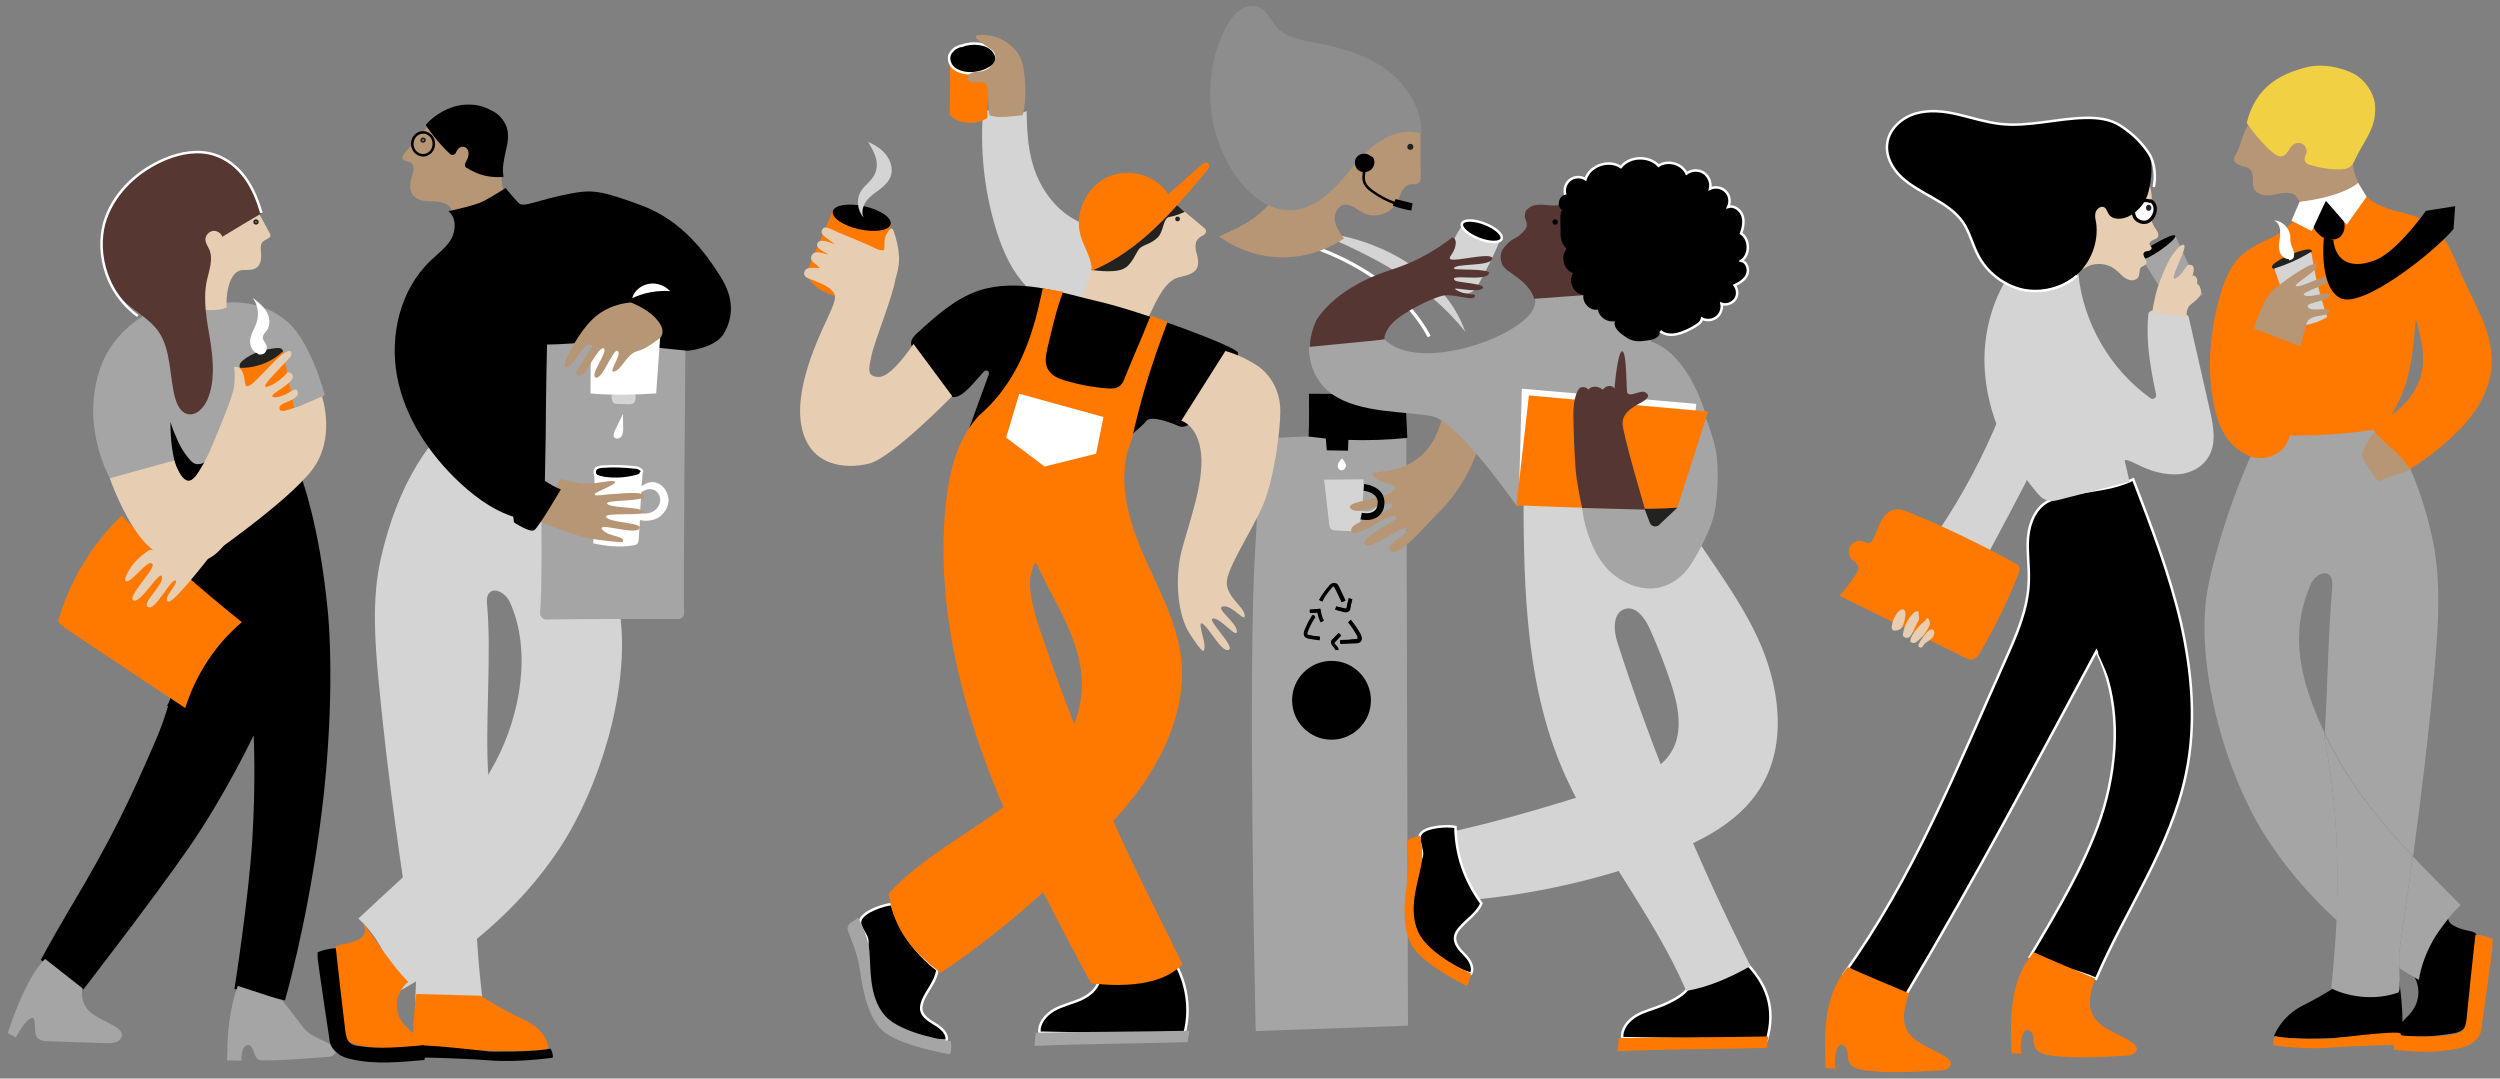 <?xml version="1.0" encoding="utf-8"?>
<!-- Generator: Adobe Illustrator 26.5.0, SVG Export Plug-In . SVG Version: 6.00 Build 0)  -->
<svg version="1.1" id="Calque_15" xmlns="http://www.w3.org/2000/svg" xmlns:xlink="http://www.w3.org/1999/xlink" x="0px" y="0px"
	 viewBox="0 0 742.2 320.2" style="enable-background:new 0 0 742.2 320.2;" xml:space="preserve">
<rect x="0" y="0" width="742.2" height="320.2" fill="#808080" stroke="none"/>
<style type="text/css">
	.st0{fill:#FFFFFF;stroke:#222221;stroke-miterlimit:10;}
	.st1{fill:#D4D4D4;}
	.st2{fill:#A5A5A5;}
	.st3{fill:#E7CEB2;}
	.st4{fill:#222221;}
	.st5{fill:#FFFFFF;}
	.st6{fill:#FF7900;}
	.st7{fill:#B69674;}
	.st8{fill:#B69674;stroke:#000000;stroke-width:0.75;stroke-miterlimit:10;}
	.st9{fill:#FFFFFF;stroke:#000000;stroke-width:0.75;stroke-miterlimit:10;}
	.st10{stroke:#FFFFFF;stroke-width:0.75;stroke-miterlimit:10;}
	.st11{fill:#573731;}
	.st12{fill:none;stroke:#FFFFFF;stroke-width:0.75;stroke-miterlimit:10;}
	.st13{fill:none;stroke:#FFFFFF;stroke-miterlimit:10;}
	.st14{fill:#8D8D8D;}
	.st15{fill:#553632;}
	.st16{fill:none;stroke:#000000;stroke-width:2;stroke-miterlimit:10;}
	.st17{fill:#FFFFFF;stroke:#000000;stroke-miterlimit:10;}
	.st18{fill:#F2D044;}
</style>
<path class="st0" d="M214.5,181.9"/>
<g>
	<path d="M54.6,187.9c0,0-2.2,17.7-8.3,31.7c-7.9,18.3-12.9,28.9-25.4,49.9c-5.9,10-8.8,15.5-8.8,15.5l12.6,8.8
		c0,0,20.3-26.2,31.2-41.9s19.4-33.6,19.4-33.6s0.7,13.3-0.4,31s-5.3,44.3-5.3,44.3l15,3.4c0,0,6.2-21.3,10.2-50.5
		c4.1-29.3,3.6-53.9,2.5-65.2c-2.5-26-8-40-8-40L55.5,166L54.6,187.9z"/>
	<path d="M89.7,142.8l-23.3,19.3c0,0-2.2,2.7-4.9,4.1c-2.7,1.4-6.5,7.9-6.5,7.9l-0.1,7.2C54.9,181.4,87.6,143.4,89.7,142.8z"/>
	<path class="st1" d="M142.1,118.4c-1.5-0.6,0.6,2.2-0.9,1.7c11.5,7.1,24.3,12.3,37.6,15.2c-3.6,8.5-3.4,18.2-2,27.3
		c1.5,9.1,6.3,11.6,7.4,20.7c2.6,21.7-6.1,50.4-18.1,68.6c-12,18.2-29.4,32.5-48.6,42.9c-1.5-8.4-4.3-15.8-11.1-22.1
		c17.7-16.7,29.5-25.4,40.8-46.7c7.2-13.6,10.8-32.8,4.1-47.4c-1.1-2.3-4.4-4.5-6.1-2.5c-0.7,0.9-0.7,2.1-0.6,3.3
		c1.4,15.5-0.7,35.8,0.4,51.4c-5.2,24.7-4.4,42.6-1.6,67.7c-2,1.1-9.6,3.2-19.5,0.1c-1.3-0.4,0.2-8.2-0.6-13.4
		c-4.3-28.2-8.1-53.6-10.8-82c-1.2-12.5-2.2-25.3,0.6-37.6C118.1,144,127.3,128.8,142.1,118.4z"/>
	<path class="st2" d="M159.3,100.5l44.2,0.8c0,0-0.7,78.1-0.4,80.5c0.1,1.2-0.8,2.1-2,2c-0.8-0.1-36.1,0-37.8,0.1
		c-0.9,0.1-1.9,0.1-2.5-0.6c-0.5-0.6-0.5-1.4-0.4-2.2c0.9-13.9-0.2-38,0.7-42c-0.8,0.5,0,0-0.4-0.9c-0.3-0.5-0.4-1-0.4-1.6
		C160.7,125.3,159.4,111.6,159.3,100.5z"/>
	<path class="st2" d="M44.2,92.8c0,0-10.5,5.1-14.4,16.4c-6.1,17.5,2.9,32.9,2.9,32.9s6.4,0.8,12.4-1.6s14.5,10.4,14.5,10.4l23.3-28
		c0,0,12.1-3.5,13.5-5.7c0,0-4-15.5-11.1-21.7c-9.9-8.6-22.6-5-22.6-5L44.2,92.8z"/>
	<path class="st3" d="M75.5,60.8c1.5,2.8,3,5.5,4.5,8.3c0.1,0.2,0.3,0.5,0.3,0.7c0,1.1-1.6,1.2-2.3,2c-0.8,0.8-0.6,2.2-0.5,3.3
		c0.5,6.2-4.2,4.8-5.8,5.1c-4.1,0.6-4.7,8.6-4.4,11.1c-3,1.2-7.4,0.8-8.6,0.2c-0.5-0.2,0.5,0.3,0,0c-0.6-0.4-0.7-1.1-0.8-1.8
		c-1.2-7.8-2.1-16.1,0.6-23.5c0.9-2.5,2.1-4.9,4.1-6.7c1.9-1.8,4.5-3,7.1-2.8S74.5,58.9,75.5,60.8z"/>
	<circle class="st0" cx="76" cy="65.9" r="0.3"/>
	<path class="st4" d="M82.5,103.3c-3.7,0.3-7.5,1.3-10.4,3.7c-0.6,0.5-1.2,1.2-0.9,2c0.3,0.8,1.3,0.9,2.2,0.9c3-0.2,5.9-1.3,8.6-2.7
		c0.6-0.3,1.2-0.7,1.6-1.2s0.6-1.3,0.4-1.9C83.7,103.4,83.4,103.4,82.5,103.3z"/>
	<path class="st5" d="M76.5,104.9c-1.2-0.3-2-1.5-2.2-2.8c-0.2-1.2,0.2-2.5,0.7-3.6s1.1-2.3,1.4-3.5c0.5-2.3,0-4.7-1.4-6.6
		c1.5,1.2,3.1,2.4,4.1,4.1s1.3,4,0.1,5.6c-0.5,0.7-1.2,1.3-1.2,2.1c0,0.8,0.8,1.5,1.1,2.3c0.3,0.9,0,2-0.8,2.5
		C77.5,105.4,76.4,105.3,76.5,104.9z"/>
	<path class="st6" d="M77.7,131.4c-2.3-7.4-4.5-14.8-6.8-22.2c4.8,0.2,9.7-1.6,13.1-4.9c1.3,6.4,2.5,12.7,3.8,19.1
		c0.2,1.1,0.4,2.3,0.2,3.4c-0.4,2-2.3,3.4-4.2,4C81.8,131.3,79.7,131.2,77.7,131.4z"/>
	<path d="M50.6,125.3c0,5.1,0.5,10.3,2.3,15.1c0.3,0.9,0.8,1.9,1.7,2.3c1.3,0.6,2.9-0.3,3.7-1.5s1.7-2.9,2.5-4.1
		c-0.7,0.7-2.2,0.9-3.1,0.5c-0.8-0.4-1.4-1.2-2-1.9c-1.7-2.2-2.5-3.7-3.5-6.2C51.6,128.4,50.6,125.3,50.6,125.3z"/>
	<path class="st3" d="M95.6,117.7c0,0,4.3,12.6-3.1,22c-7.4,9.5-30.3,25.3-30.3,25.3l13.4-35.2l8-6.9L95.6,117.7z"/>
	<path d="M51.4,206.2l3.4,1.7c0,0,2.1-2.8,4.2-7.6c4.7-10.1,12-14.8,12-14.8s-10.6,14.8-11.4,29.8l-10-5.8L51.4,206.2z"/>
	<path class="st2" d="M2.3,306.7c0,0,5.1-16.4,11.1-22l11.1,8.7c0,0-1,3.5,1.7,6.5s10.4,4.8,10,7.5s-4.5,2.3-4.5,2.3l-17.9-0.6
		c0,0-2.8,0-3.2-2c-0.5-2,0.3-6-1.8-4.6S4.7,308,4.7,308L2.3,306.7z"/>
	<path class="st2" d="M70.6,292.7c0,0-3.1,7.4-3.1,19.4l-0.1,2.7l4.3,0.1c0,0-0.4-3.8,1.6-4.6s1.9,3.8,3.6,4.4
		c1.6,0.6,21.2-1,21.2-1s2.4-0.6,1.2-2.5c-1.2-2-6.8-2.9-9.2-6.1s-6.3-8.1-6.3-8.1L70.6,292.7z"/>
	<path class="st0" d="M136.8,49.5c0.2-0.5,0.7-1,1.2-1.3"/>
	<path class="st7" d="M126.8,37.9c-2.2,2.4-4.3,4.9-6.5,7.3c-0.5,0.6-1,1.3-0.7,2c0.4,0.8,1.7,0.6,2.5,1.2c0.5,0.4,0.8,1.1,0.7,1.7
		c0,0.6-0.2,1.3-0.4,1.9c-0.6,1.9-1.1,4.3,0.2,5.9c0.9,1.2,2.5,1.7,4,1.8c1.5,0.1,3,0,4.5,0.4c1.5,0.3,2.9,1.3,3.2,2.8
		c6-0.3,11.7-1,15.7-5.5c-1.2-1.5-1.3-5.7-1-7.7c0.2-1.9,0.7-3.8,0.6-5.8c-0.2-2.2-1.4-4.3-3.1-5.8c-1.7-1.5-3.8-2.5-5.9-3
		C135.6,34,129.7,34.6,126.8,37.9z"/>
	<ellipse class="st8" cx="125.6" cy="42.7" rx="3.2" ry="3.4"/>
	<circle class="st0" cx="125.6" cy="41.6" r="0.3"/>
	<path d="M126.4,37.1c1.9,3,4.5,6.1,7.2,8.6c0.6,0.6,1.5,0.3,1.8-0.5c0.2-0.4,0.4-0.8,0.7-1.1c0.2-0.2,0.6-0.4,0.9-0.5
		c1.4-0.3,2.2,1,2.1,2.1c0,0.9-0.4,1.6-0.8,2.4c-0.2,0.4-0.4,0.9-0.2,1.3c0.1,0.2,0.3,0.4,0.6,0.5c3.2,2.1,7.1,3,10.8,2.6
		c-0.5-2.5,0.1-5,0.6-7.4c0.6-2.4,1.1-5.1,0.3-7.4c-0.7-1.9-2.1-3.6-3.9-4.6c-1.8-1-4-1.9-6.1-2c-2.7-0.2-5.1,0.2-7.6,1.3
		C130.4,33.5,127.9,35.2,126.4,37.1z"/>
	<path class="st0" d="M138.4,95.4c-0.9,8.6,0.2,17.5,3.2,25.6c3.5,1.2,6.9,2.4,10.4,3.6C144.3,116.4,139.5,105.6,138.4,95.4z"/>
	<path d="M162,129.7c0,0,0.1-15.4,0.4-27.4c3.5,0,10.8-0.6,11.1-0.6l11.7,0.5l18.6,1.9c0.2,0,0.5,0,0.7,0c1.6-0.2,8.1-1.2,10.4-5.1
		c2.6-4.4,3.3-10.1-1-16.9S202.6,65.5,190.5,61s-14.8-4.7-20.8-3.6c-10.2,1.9-14.2,4.4-15.7,2.9s-3.9-4.5-3.9-4.5s-3.8,2.5-6.5,3.9
		s-10.5,3-10.5,3c2.4,1.8,2.3,5.6,0.9,8.2c-1.5,2.6-4,4.4-6.2,6.5c-9,8.6-12.2,22.2-9.9,34.4s9.6,23.1,18.7,31.6
		c5.4,5,11.7,9.4,18.9,10.8c1.3,0.3,2.8,0.4,4-0.3c0.9-0.5,1.5-1.4,2.1-2.3"/>
	<path class="st9" d="M187.2,89.2c3.8-2,8.3-2.8,12.6-2.3c-1.6-2.3-4.6-3.5-7.3-3C189.7,84.4,187.4,86.7,187.2,89.2z"/>
	<path class="st10" d="M179.4,138.5c-0.7,0-1.7,0.1-2.3,0.5s-0.7,1.5-0.3,2c0.3,0.4,0.8,0.6,1.3,0.7c3.5,0.7,7.1,0.6,10.6-0.3
		c0.4-0.1,0.9-0.2,1.3-0.5s-0.1-0.2,0.5-0.7c0.5-0.5-1-1.4-1.7-1.4C185.2,138.4,181.9,138.3,179.4,138.5z"/>
	<path class="st5" d="M194.8,143.3c-1.5-0.5-3.1,0.1-4.3,1.1c0.1-1.4,0.2-2.7,0.3-4.1c-4.4,2.6-9.7,2.4-14.4,0.3
		c0.4,6.7,0.1,14-0.3,20.7c3.6,0.8,7.9,1.3,12,0.6c0.5-0.1,0.9-0.2,1.2-0.6c0.2-0.3,0.2-0.7,0.3-1c0.1-2,0.3-4,0.4-5.9
		c1.8,0.4,3.8,0.2,5.4-0.7c1.8-1.1,3.1-3.2,3.1-5.3C198.3,146,196.9,143.9,194.8,143.3z M193.6,152c-1.1,0.5-2.4,0.6-3.6,0.3
		c0.1-2.1,0.3-4.1,0.4-6.2c1-0.6,2.1-1.1,3.3-0.8c1.4,0.3,2.4,1.8,2.3,3.3C195.9,150.1,194.9,151.4,193.6,152z"/>
	<path class="st5" d="M185,122.8c-0.8,1.6-1.6,3.3-2.4,4.9c-0.3,0.7-0.7,1.6-0.2,2.2s1.7,0.3,2.1-0.4c0.5-0.7,0.5-1.6,0.5-2.4
		C185,125.5,184.9,123.9,185,122.8z"/>
	<path class="st1" d="M181.5,117.3l0.2,1.5c0.1,0.6,0.6,1.1,1.2,1.1l3.7,0.1c0.5,0,1.1,0,1.5-0.3c0.5-0.4,0.6-1.2,0.6-1.8
		c0-0.4,0-0.8-0.3-1.1c-0.2-0.2-0.6-0.2-0.9-0.2c-1.6,0.1-3.2,0.3-4.8,0.4c-0.3,0-0.6,0.1-0.9,0.2
		C181.5,117.3,181.3,117.7,181.5,117.3z"/>
	<path class="st5" d="M175.5,102.4c-0.1,4.8-0.2,9.6-0.2,14.4c6.2,0.6,13.3,0.4,19.5,0c0.3-4.8,0.9-12,1.2-16.8
		C189.5,100.5,181.6,103.5,175.5,102.4z"/>
	<path class="st11" d="M77.7,63.3c-3.9,2.3-7.8,4.6-11.7,7c-0.4-1.2-1.8-2-3-1.7s-2.2,1.6-2,2.8c0.1,0.9,0.7,1.7,1.1,2.6
		c1.3,2.9,0,6.2-0.7,9.3c-1.2,5.8,0,11.8,1,17.7c0.9,5.9,1.5,12.1-0.8,17.6c-1.1,2.5-3.4,5-6,4.3c-2-0.5-3-2.7-3.6-4.7
		c-1.8-6.7-1.1-14.4-5.1-20c-2.8-3.8-7.3-6-10.6-9.3c-6.1-6-7.7-15.8-4.8-23.9s9.8-14.3,17.7-17.6c4.6-1.9,9.8-2.8,14.5-1.3
		c3.8,1.2,7,3.8,9.3,7S76.7,60,77.7,63.3z"/>
	<path class="st6" d="M17.3,184.3c3.4-11.9,10-22.8,18.8-31.2c11.4,11.1,23.3,21.7,35.7,31.6c-7.8,6.6-13.7,15.6-16.8,25.5
		c-11.9-7.9-23.9-15.8-35.8-23.8C18.2,185.6,17,184.4,17.3,184.3z"/>
	<path class="st3" d="M44.5,163.2c0,0-3.3,2-5.2,4.6c-1.6,2.2-3.3,5.6-1.1,4.6c2.1-1,6.1-6.7,7.1-4.9c0.8,1.5-7.9,9.9-5.6,10.8
		c2.2,0.8,8.1-9.7,8.4-7c0.4,2.7-6.9,8.4-3.8,9c2.2,0.4,6.7-9,7.9-7.9c0.8,0.8-4.4,5.7-2.1,6.2c1.6,0.3,12.2-13.4,12.2-13.4
		L44.5,163.2z"/>
	<path class="st3" d="M51.7,136.7c0,0,2.4,7.7,5.3,5.7c2.9-2.1,6.1-10.4,7.9-14.7s4.3-10.6,4.6-13c0.4-3.4,0-5.7,0-5.7
		s1.6-0.7,2.6,1.7c1,2.4,0.1,4.6,1.9,3.8c1.8-0.8,7.7-7.9,9.9-9.4c2.2-1.5,3-0.9,2.5,0.5c-0.6,1.3-10.4,10.2-7,9.2s6-4.3,6-4.3
		s2.5,0.3,1.2,2.2c-1.5,2.3-7.5,4.8-5.3,5.2c2.1,0.4,5.7-2.1,5.7-2.1s1.3-0.7,1.4,0.7c0.1,0.8-0.2,1.2-1.4,2c-1.2,0.8-4.6,1.4-4,3
		c0.6,1.7,5.7-1.5,6.2-0.6c0.6,1-1.4,1.4-3.9,2.9c-2.5,1.6-5,2.4-6.3,4.6c-1.3,2.2-3.3,13.7-5.5,20.2s-7.4,16.7-13.3,17.8
		s-12.6,0.4-18.2-6.5S32.6,142,32.6,142L51.7,136.7z"/>
	<path class="st7" d="M166.5,142.2c0,0,4.6,1.4,7.9,1.4c3.3,0,7.4-1.3,8.2-0.6c0.7,0.7-5.6,3-6,3.6c-0.8,1,3.5,0.1,5,0.1
		s9.5-1.1,9.7,0.6s-12.2,1-11,2.3s9.9,0.8,10.8,2.3s-12.5,0-11.1,1.7s11.2,1.5,9.8,3.4s-12.7-2.1-11,0.2s7.3,1.8,6,3.8
		c0,0-4.8-0.3-9.6-1.1s-16.4-5.6-16.4-5.6L166.5,142.2z"/>
	<path class="st7" d="M187.3,89.8c0,0-5.4,0.2-9.9,3.7c-4.6,3.5-7.9,10.2-8.9,12.3c-0.9,1.8-1.5,3.8,0.2,3.1
		c1.7-0.6,4.8-7.4,6.5-6.6c1.2,0.6-1.1,2.9-3.6,7.3c-1.3,2.4,0.6,2.4,1.8,1.2c1.2-1.2,4.7-8.4,5.9-7.3s-4.4,7.9-2.4,8.6
		c2,0.6,5.2-8.9,6.5-7.9c1.4,1-3.2,6.7-1,6.1c2.1-0.5,3.8-5.3,6.7-6s7-4.1,7-4.1s1.8-1.9-0.9-5.1C192.5,91.7,187.3,89.8,187.3,89.8z
		"/>
	<path class="st6" d="M123.6,295.1c0,0-1.4,9.9-0.8,15.1c0,0,29.4,3.3,40,1.1c0,0,0-5.1-6.9-8.4c-6.9-3.2-13.3-7.3-13.3-7.3
		L123.6,295.1z"/>
	<path d="M123.6,313.9c-1.4-0.1-1.3-1.9-0.4-3.3c0.7-1,22.3,1.6,22.3,1.6s13.8,0.2,17.9-0.9c0,0,0.9,1.3,0.7,2.7
		c0,0-9.9,1.5-18.9,0.8S123.6,313.9,123.6,313.9z"/>
	<path class="st6" d="M107.8,274.1c-0.1,0.6,1.6,1.9-0.4,4.2c-0.4,0.5-1,0.6-1.6,0.9c-1.2,0.5-2.5,0.9-3.8,1.1
		c-1.1,0.2-2.4,0.5-2.7,1.4c0.6,7,1.2,14,1.9,21c0.2,2.4,0.6,5,2.5,6.5c1.1,0.8,2.4,1.1,3.8,1.3c4.7,0.7,9.4,1,14.2,0.7
		c1.1-0.1,2.2-0.1,3.2-0.6c0.2-0.1,0.4-0.2,0.5-0.4c0-0.2-0.1-0.3-0.2-0.5c-0.9-1.2-1.8-2.3-2.9-3.3c-0.9-0.9-1.9-1.7-2.7-2.7
		c-1.4-1.8-2-4.2-1.7-6.4c0.3-2.3,1.5-4.4,3.3-5.8C116.5,286.8,111.8,279.3,107.8,274.1z"/>
	<path d="M94.3,282.7c1.7-0.7,3.5-1.1,5.4-1.2c0.9,8.1,1.8,16.3,2.8,24.4c0.2,1.4,0.4,2.9,1.4,3.7c0.7,0.6,1.6,0.8,2.4,0.9
		c6.1,1.1,13.2,0.3,19.5-0.2c0.6,1.7,0.6,2.6,0.2,4.4c-7.2,0.6-14.4,1.4-21.5-0.2c-1.4-0.3-2.9-0.7-4-1.6c-1.4-1.1-2.2-1.9-2.6-3.7
		c-0.3-1.8-3.4-22.7-3.6-24.7C94.3,283.7,94.3,282.9,94.3,282.7z"/>
	<path class="st12" d="M40.9,93.8c-10.7-7.9-12.4-20.9-9.5-29s9.8-14.3,17.7-17.6c4.6-1.9,9.8-2.8,14.5-1.3c3.8,1.2,7,3.8,9.3,7
		s3.7,6.9,4.7,10.3"/>
</g>
<g>
	<path class="st13" d="M380.3,70.4c0,0,31.6,6.3,44,29.5"/>
	<g>
		<path class="st1" d="M391,69c17.6,1.2,38,12.1,44,29.5C423.7,84.1,407.4,75.9,391,69L391,69z"/>
	</g>
	<path class="st0" d="M473.5,320.3"/>
	<path class="st2" d="M372.7,130.2c13.9-0.6,30.9-1.2,44.8-1.8l0.5,176.1l-45.2,1.6c0,0-2.5-107.6-0.1-144
		C373.5,150.4,373.4,141.4,372.7,130.2z"/>
	<path d="M417.8,130c-0.2-4.3-0.4-8.7-0.6-13c-9.5,0-19.1,0-28.6-0.1c0,4.4,0.1,8.8-0.1,12.7c1.7,0.2,3.4,0.4,5.1,0.6
		c0.1,1.2,0.2,2.3,0.3,3.5c2.1,0,4.2,0.1,6.3,0.1c0-1.1,0.1-2.1,0.1-3.2C406.1,130.8,412,130.6,417.8,130z"/>
	<path class="st10" d="M264.8,268.4c-2.6,0.2-8.3,2.2-9.3,4.6c-1,2.3,2.2,4.3,2,6.8c-0.4,6.8-0.6,14,3,19.7c2.1,3.3,5.4,5.8,9,7.3
		s7.6,2.1,11.5,2.2c0.5-2.1-1.5-3.8-3.3-4.9s-3.9-2.3-4.2-4.4c-0.1-0.9,0.2-1.8,0.5-2.7c1.3-3.1,3.9-5.7,4.3-9.1
		C271.7,282.8,267,276.2,264.8,268.4z"/>
	<path class="st10" d="M501.6,292.3c-0.6,2.7-5.4,5-8,6.1s-5.4,1.7-7.8,3.1s-4.5,3.9-4.2,6.7c14.3,0.3,28.6,0.5,42.9,0.8
		c2.8-9.6,0.2-17.1-7-24C512.9,290.9,508.1,290.9,501.6,292.3z"/>
	<path class="st10" d="M326.3,291.1c-0.6,2.7-3.2,4.6-5.7,5.7c-2.6,1.1-5.4,1.7-7.8,3.1s-4.5,3.9-4.2,6.7
		c14.3,0.3,28.6,0.5,42.9,0.8c2.8-9.6-0.1-20.7-7.4-27.6C339.6,285.6,332.8,289.7,326.3,291.1z"/>
	<path class="st1" d="M452.3,142.4c0,28.4,0.1,57.6,10.7,83.9c9.5,23.5,27.7,44.6,37.6,67.9c6.8-1.2,13.1-4,19.1-7.4
		c-15.4-30.6-29-63.3-39.5-96c-1.2-3.6-1.5-8.9,2.2-10c3.2-1,5.9,2.6,7.3,5.7c2.4,5.3,4.5,10.7,6.3,16.1c2.2,6.7,3.9,14.5,0.2,20.6
		c-3.1,5.2-9.3,7.6-15.1,9.5c-16.4,5.2-34.2,10.8-51,14.4c1.3,7.4,3.7,12.8,5,20.2c19.7-1.6,39.1-6,57.6-12.8
		c11.5-4.3,23.3-10,29.8-20.4c8.4-13.3,5.8-31-0.9-45.2s-17.1-26.4-24.9-40.1c-1.5-2.7-3.1-5.6-5.9-6.9c-4.1-1.9-8.8,0.3-13.1,1.8
		C469.4,146.6,460.2,146.5,452.3,142.4z"/>
	<path class="st7" d="M421.7,38.7c0.1,3-0.1,10.4,0.1,13.4c0,0.8,0,1.7-0.6,2.2c-0.7,0.6-1.7,0.3-2.5,0.4c-1.2,0.2-2,1.2-2.6,2.2
		c-0.5,1-0.8,2.2-1.4,3.2c-1.8,3.4-6.5,4.9-10,3.1c-1.8-0.9-3.5-2.7-5.6-2.4c-2,0.3-3.1,2.7-2.8,4.7c0.3,2,1.6,3.8,2.7,5.3
		c-5.5,3.7-12.1,5.7-18.6,5.6s-13.1-2.3-18.5-6.2c3.5-1.6,7-3.1,10.1-5.3c3.1-2.2,5.9-5,7.5-8.5c1.5-3.4,1.8-7.2,3.1-10.7
		c1.9-4.8,5.8-8.6,10.5-10.8s10-2.6,15.1-1.8c3,0.5,5.9,1.4,8.4,3.1C419.1,38.2,421.6,36.4,421.7,38.7z"/>
	<path class="st1" d="M291.9,32.2c-1,11.7,0.2,23.6,3.5,34.9c1.7,5.8,4,11.5,7.8,16.2s9,8.5,14.9,9.4c2.8,0.5,5.9,0.2,8.3-1.3
		c2.6-1.6,4.2-4.5,5.4-7.3c1.6-4.2,2.3-9.4-0.6-12.9c-2.5-3-6.7-3.6-10.3-5.1c-6.1-2.6-10.7-8.1-13.2-14.2s-2.8-12.3-2.9-18.9
		C300.8,34.6,295.7,33.9,291.9,32.2z"/>
	<path class="st0" d="M330.5,318.6"/>
	<path class="st3" d="M347.6,59.4c3.3,2.7,6.5,5.5,9.8,8.2c0.3,0.2,0.5,0.4,0.6,0.8c0.2,0.5-0.2,1.1-0.7,1.4s-1,0.5-1.4,0.9
		c-1.2,1-1.1,2.8-0.7,4.3s0.8,3.1,0.2,4.5c-0.9,2-3.6,2.3-5.7,2.9c-3.8,1-6.7,7.4-8.3,10.9c-0.5,1.2-1.5,0.4-2.8,0.7
		c-0.6,0.2-2.2-0.6-2.8-0.8c-5.3-1.7-9.6-2.7-14.9-4.4c2.2-3.7,3.1-9.6,4.1-13.9c1-4.2,2-8.6,4.4-12.2c2.4-3.6,6.5-6.4,10.8-6.1
		C343.1,57.1,345.9,58,347.6,59.4z"/>
	<circle class="st4" cx="349.6" cy="65" r="0.7"/>
	<path d="M281.6,117.3c2.9,2.4,6.7-2.8,10.5-7c0.7-0.8,1.9,0,1.4,1l-5.9,16.2c14.6,2.5,30-0.3,44.7,2.2c1,0.2-0.2,4.4,0.3,3.5
		c2.5-4.2,6.3-6.3,7.7-8.2s7.9,0.7,9.6,1.5c1.9,0.8,3.9-0.8,5.3-2.3c4.5-4.9,8.3-10.4,11.4-16.3c0.5-1,1.1-2.1,0.9-3.2
		c-0.2-1.7-28.4-12.2-41.4-15.2c-5.9-1.4-11.7-3.1-17.7-4.1c-6-0.9-12.2-1-17.9,0.9c-7,2.4-12.6,7.5-18.1,12.5
		c-0.9,0.8-1.8,1.7-1.9,2.9c-0.1,1.1,0.7,2.1,1.4,3C275.7,109,279.4,113.4,281.6,117.3z"/>
	<path class="st3" d="M350.7,124.9c0,0,5.1,1.3,5.9,10.1s-3.9,21-5.9,28.9c-1.9,7.9-1.2,18.7,2.6,24.4c3.8,5.7,4.2,5.7,4.3,3.7
		c0.1-2-2.4-8.3-0.4-6.7c2.1,1.6,5.6,8.6,7.6,7.6s-7-9.3-4.6-9.3s7.2,6.4,7,3.7s-6.8-6.9-4-7.3c2.8-0.3,6.7,5.2,6.3,2.6
		c-0.3-2.6-5-5-5.3-9.4c-0.2-4.4,7.8-16,10.9-23.6c3.1-7.5,5-21.3,5-27.5s-3-11.3-7.7-14.1c-4.6-2.8-8.6-3.8-8.6-3.8L350.7,124.9z"
		/>
	<path class="st6" d="M247.4,62.3l-8.1,18.8c0,0,1.7,5.2,9,6.8L262.8,74l1.7-7.5c0,0-5.5,0-10.3-1.4S247.4,62.3,247.4,62.3z"/>
	<path class="st6" d="M344.5,224.2c4.5-8.7,7.2-18.6,6.2-28.4c-1.2-11.4-7.2-21.6-11.7-32.2c-4.5-10.5-7.5-22.7-3-33.1
		c0.3,0.1-0.3-0.1,0,0c3-13.5,6.1-22.9,10.6-34.9c-1.5-0.5-3.5-1.5-5-1.9c-2.6,6.6-5,11.8-7.6,18.3c-0.4,1-0.8,2.1-1.7,2.7
		c-1,0.7-2.4,0.7-3.6,0.6c-4.2-0.3-8.4-1.1-12.4-2.3c-2-0.6-4-1.4-5.1-3.2c-1.2-1.9-0.7-4.4-0.2-6.6c1.4-5.9,2.5-10.9,4.6-16.6l-6-1
		c0,0-1,4.4-1.5,6.5c-3,12.2-8,23.2-17.5,31.3c0.9,0.1-0.9-0.1,0,0c-2.3,2.5-4.2,5.5-5.6,8.7c-2.6,5.8-3.6,12.1-4.3,18.3
		c-2.4,24.9,2.6,50.1,11.1,73.7c1.9,5.2,3.9,10.4,6.1,15.5c-11.4,8.5-24.4,15.2-34.1,25.7c1.6,11.2,7.8,17.8,15.5,23.5
		c10.7-7.2,20.8-15.2,30.4-23.9c4.6,9.1,9.4,18.1,14.2,27c8.9,1.1,21.2,0.9,27.1-5.7c-5.4-11.3-15.6-31-20.5-42.5
		C336,237.8,340.8,231.4,344.5,224.2z M310.2,191.2c-1.9-5.3-4.7-13.3-4.4-18.8c0.1-2,1.3-6.6,2.1-4.8c5.3,11.7,13.2,22.6,13.3,35.3
		c0,4.2-0.8,8.2-2.3,12C314.9,204.8,313.7,201.2,310.2,191.2z"/>
	<polygon class="st5" points="302.6,116.9 298.7,129.9 310.1,138.5 325.4,134.7 327.6,123.8 	"/>
	<path class="st2" d="M307.1,310.5c0.1-1.3,0.3-2.6,0.4-3.9c14.5-0.3,31.1-0.3,45.6-0.6c-0.2,1.1-0.3,2.3-0.5,3.4
		C338.3,309.8,321.9,309.9,307.1,310.5z"/>
	<g>
		<path d="M414.6,60.9c-2.7-0.9-5.2-2.2-7.5-3.9c-0.9-0.6-1.8-1.4-2.3-2.5c-0.6-1.4-0.3-2.9-0.1-4.2l0.8,0.2c-0.2,1.1-0.5,2.5,0,3.7
			c0.4,0.9,1.2,1.6,2,2.2c2.2,1.6,4.6,2.9,7.2,3.7L414.6,60.9z"/>
	</g>
	<g>
		<path d="M419.4,60.4c-0.2,0.6-0.3,1.6-0.4,2.1c-1.5-0.2-4.1-0.9-5.5-1.4l0.8-2c0,0,2.5,0.6,3.2,0.8
			C417.9,60,419.4,60.4,419.4,60.4z"/>
	</g>
	<path class="st14" d="M422,39.7c-5-1.7-10.5,0.5-14.5,3.8s-7,7.7-10.6,11.5s-8.2,7.2-13.4,7.4c-6.5,0.3-12.3-4.3-16.2-9.6
		c-9.2-12.6-10.6-30.3-3.6-44.2c1-2,2.3-4,4.1-5.4s4.4-1.9,6.4-0.8c2.1,1.1,3.1,3.7,4.7,5.5c2.9,3.3,7.7,4.1,12.1,4.9
		c7.4,1.4,14.9,3.6,20.9,8.1C417.9,25.5,422.3,32.7,422,39.7z"/>
	<circle class="st4" cx="418.7" cy="43.6" r="0.9"/>
	<path class="st6" d="M282,18.1c0.1,4.8,0.2,10.8-0.1,16c2.9,3,8.4,3,11.2,0.9c0-5.1,0.6-10.2,1.7-15.2c-3.1,1.6-7,1.7-10.2,0.4
		C283.4,19.7,282.2,18.9,282,18.1z"/>
	<path class="st10" d="M285.6,13.6c2.7-1.2,7.6-0.9,9.4,1.6c0.7,0.9,1.1,2.1,0.8,3.2c-0.3,1.1-2.8,2.3-3.8,2.7
		c-2,0.7-4.2,0.9-6.2,0.4c-1.1-0.3-2.1-0.7-2.9-1.5s-1.3-2.1-1.1-3.2c0.2-1.1,1-1.9,1.8-2.5C284.6,13.7,285.6,13.5,285.6,13.6z"/>
	<path class="st7" d="M294.3,14.7c1.1,0.7,1.5,2.2,1,3.4c-0.8,1.6-2.3,2.9-4.1,3.1c-1.1,0.1-2.2,0-3.1,0.6c-0.5,0.3-0.9,0.9-0.8,1.5
		c0.1,0.9,1.1,1.2,1.9,1.2c0.7,0,1.5-0.2,2.2-0.1c1.6,0.2,1.8,1.3,1.9,2.9s0.1,5.2,0.5,7c3.6,0.9,6.1,0.2,9.8-0.1
		c1.5-5,0.7-13.4-0.3-16.2c-1.8-4.9-7.4-8.1-12.7-7.6c-0.3,0-0.6,0.1-0.8,0.3c-0.2,0.4,0.2,0.9,0.6,1.2
		C291.7,12.9,293.2,14,294.3,14.7z"/>
	<path class="st5" d="M398.4,136.1c-0.5,0.5-1,1.1-1.2,1.8s0.2,1.6,0.9,1.7c0.8,0.2,1.5-0.7,1.5-1.5
		C399.4,137.3,398.9,136.6,398.4,136.1z"/>
	<path class="st1" d="M408.5,145.4c-1-0.8-2.4-1-3.7-0.7c0-0.8,0-1.6,0-2.4c-0.3,0-0.7,0-1,0l-10.7,0.1c0.5,4.4,1,8.8,1.5,13.2
		c0.1,0.5,0.1,1,0.5,1.4s1.1,0.5,1.6,0.5c1.4,0.1,2.8,0.1,4.2,0.2c0.7,0,1.5,0.1,2.1-0.4c0.5-0.4,0.7-1.2,0.8-1.8
		c0.1-0.8,0.2-1.6,0.3-2.3c2,0.8,4.5,0,5.6-1.9C410.8,149.4,410.3,146.7,408.5,145.4z M408.9,149.8c-0.6,1.4-2.2,2.3-3.7,2
		c-0.3-0.1-0.6-0.1-0.9-0.2c0.2-2.1,0.4-4.2,0.5-6.3c1-0.3,2.1-0.2,2.9,0.4C408.9,146.7,409.4,148.4,408.9,149.8z"/>
	<path class="st7" d="M428.2,123.5c0,0-1.3,9-8.6,13.5c-7.3,4.4-14.1,2.1-11.6,4.6s7.4,1.7,5.8,3.9c-2,2.7-14.7,3.2-12.9,5.4
		c2.4,2.9,13.1-3.4,12.4-0.8s-13.8,4.8-12,7.8c0.8,1.3,6.2-1.8,6.2-1.8s6.2-4.3,7.2-2.5c0.5,0.9-11.6,6.1-9.3,8.2
		c1.6,1.5,11.2-6,12.1-5c1.8,1.9-7.7,4.9-4.4,6.9c2.6,1.5,10.1-7.7,14.8-12.4c8.6-8.6,11.8-20.6,11.8-20.6L428.2,123.5z"/>
	<circle cx="395.3" cy="207.9" r="11.7"/>
	<path class="st0" d="M453.4,233.1"/>
	<g>
		<path d="M398.4,178.7c-0.3-0.7-0.7-1.3-1-2c-0.3-0.7-0.6-1.4-1-2c-0.1-0.4-0.3-0.6-0.6-0.7c-0.1,0-0.5,0.2-0.7,0.5
			c-1.1,1.3-2.1,2.7-2.8,4l-0.7-0.4c0.8-1.4,1.8-2.8,2.9-4.1c0.3-0.4,0.9-1,1.6-0.8c0.5,0.2,0.8,0.6,1,1.1c0.3,0.6,0.6,1.3,1,2
			c0.3,0.7,0.6,1.4,1,2L398.4,178.7z"/>
		<path d="M398.3,178.8l-1.9-4c-0.1-0.1-0.3-0.5-0.4-0.7c-0.1,0-0.3,0-0.7,0.5c-1,1.2-2.1,2.6-2.7,4l-0.9-0.5c0.8-1.6,1.8-2.9,3-4.2
			c0.3-0.3,0.9-1,1.7-0.8c0.8,0.1,1,0.9,1.2,1.2l1.9,4L398.3,178.8z"/>
	</g>
	<g>
		<path d="M399.7,181.6c-0.1,0-0.2,0-0.3,0c-0.1,0-0.2,0-0.3,0l-0.2,0c-0.4-0.1-0.8-0.2-1.2-0.3c-0.4-0.1-0.9-0.2-1.3-0.3l0.3-0.9
			c0.4,0.1,0.8,0.2,1.2,0.3c0.4,0.1,0.8,0.2,1.2,0.3c0.1,0,0.2,0,0.3,0c0.1,0,0.3,0,0.3,0c0.1-0.1,0.1-0.1,0.1-0.2
			c0.1-1,0.4-2,0.7-2.9l1,0.3c-0.2,0.9-0.5,1.8-0.6,2.7c0,0.4-0.2,0.6-0.4,0.8C400.2,181.5,399.9,181.6,399.7,181.6z"/>
		<path d="M399.6,181.8c-0.3,0-0.5,0-0.7-0.1l-2.5-0.7l0.3-1l2.5,0.6c0.4,0.1,0.5,0,0.5,0l0.1-0.3l0.6-2.7l1,0.3l-0.6,2.7
			c0,0.3-0.1,0.7-0.4,0.9C400.1,181.7,399.9,181.8,399.6,181.8z"/>
	</g>
	<g>
		<path d="M397.3,193h-0.8c0-0.2-0.2-0.4-0.4-0.7c-0.1-0.1-0.2-0.2-0.2-0.3c-0.4-0.4-0.8-1-0.6-1.6c0.2-0.4,0.3-0.5,0.5-0.7
			c0.2-0.3,0.5-0.6,0.8-0.9c0.3-0.3,0.6-0.6,0.8-0.9l0.6,0.5c-0.3,0.3-0.6,0.6-0.9,0.9c-0.3,0.3-0.6,0.6-0.8,0.9
			c-0.1,0.2-0.2,0.2-0.3,0.5c0,0.2,0.1,0.5,0.5,0.9c0.1,0.1,0.2,0.2,0.2,0.3C397,192.2,397.3,192.6,397.3,193z"/>
		<path d="M397.4,193l-1-0.1c0-0.3-0.3-0.5-0.5-0.8c-0.3-0.3-0.9-0.9-0.7-1.8c0.1-0.3,0.3-0.5,0.5-0.6l1.7-1.8l0.8,0.8l-1.7,1.8
			c-0.1,0.1-0.3,0.3-0.3,0.3c0,0.1,0,0.3,0.4,0.7C396.9,191.7,397.4,192.2,397.4,193z"/>
	</g>
	<g>
		<path d="M391.8,189.8l-0.3,0c-0.9-0.1-2-0.2-3-0.5c-0.1-0.1-0.2-0.1-0.3-0.1c-0.2-0.1-0.4-0.1-0.7-0.4c-0.5-0.5-0.3-1.1-0.2-1.5
			c0-0.1,0.1-0.2,0.1-0.3c0.6-1.5,1.4-3,2.4-4.5l0.6,0.4c-1,1.5-1.7,2.9-2.3,4.4c0,0,0,0.1-0.1,0.2c-0.1,0.4-0.2,0.6,0,0.8
			c0.1,0.1,0.2,0.1,0.4,0.2c0.1,0,0.2,0.1,0.3,0.1c0.8,0.2,1.9,0.3,2.8,0.4l0.3,0L391.8,189.8z"/>
		<path d="M391.8,190.1c-1.2-0.1-2.2-0.3-3.4-0.5c-0.4-0.1-0.8-0.3-1-0.5c-0.6-0.7-0.3-1.7-0.1-2c0.6-1.6,1.4-3.1,2.3-4.5l0.9,0.6
			c-0.9,1.4-1.7,2.9-2.2,4.3c-0.3,0.6-0.1,0.8-0.1,0.9c0.1,0.1,0.3,0.1,0.5,0.1c1,0.3,2.1,0.4,3.1,0.5L391.8,190.1z"/>
	</g>
	<g>
		<path d="M392.3,184.7c-0.6-1.1-0.9-2.1-1-3c-0.3,0-0.7,0-1,0.1c-0.5,0-0.9,0.1-1.4,0.1V181c0.4,0,0.9,0,1.3-0.1
			c0.5,0,0.9-0.1,1.4-0.1h0.3l0,0.3c0.1,1,0.4,2,1,3.1L392.3,184.7z"/>
		<path d="M392.1,184.8c-0.5-0.9-0.8-1.8-1-2.9l-2.2,0.1l-0.1-1l3.2-0.3l0.1,0.5c0.1,1,0.5,2.1,0.9,3L392.1,184.8z"/>
	</g>
	<path class="st1" d="M434.4,66.4c-0.7,1.1-2.3,3.4-2.7,4.9c-1,3.6-1.6,6.2-2.6,9.8c-0.3,1.2-0.6,2.5-0.1,3.6
		c0.7,1.4,2.4,1.8,3.9,2.1c1.3,0.3,2.6,0.5,3.8,0c1.1-0.5,1.8-1.7,2.4-2.7c2.4-4.3,4.4-8.4,6.3-12.9
		C440.8,70.5,437.5,69.3,434.4,66.4z"/>
	<path class="st15" d="M431.7,77.1c-2.7,0-0.5-1.2,0.2-3.4c1-3.1-0.8-3.2-0.8-3.2s-5.1,4.2-11.8,7.2c-6.8,3-10.5,3.1-18.1,7.7
		c-7.1,4.3-10.1,9.1-10.4,9.7l0,0c-2.4,5.1-1.8,8.6-2,9.6l22.2-4l0,0l0,0l0,0c0,0-0.2-2.3,2.7-5.1c2.8-2.8,11.7-7.4,15.1-7.9
		c3.5-0.4,8.8,1.9,9.1,0.2c0.2-1-2.5,0.1-5.7-1.9c-1.7-1.1,6.3,1.1,7.9-0.3c1.7-1.5-7.4-1.8-8.1-2.4c-2.5-2.3,9.2,0.6,10.1-2.2
		c0.4-1.4-10.3-0.9-10.4-1.3c-0.5-1.8,10.9-0.5,11.3-3C443.3,74.9,434.3,77.1,431.7,77.1z"/>
	<path class="st2" d="M388.6,103c0,0-0.5,8.7,6.7,13.9c8.4,6,22.4,5.1,30,6.7s24.9,26.5,24.9,26.5l44.9-2.8l11.1-24.9
		c0,0-4.4-15.5-14.3-20.3s-14.1-6.4-15.5-9.4c-1.5-3-2-8.1-2-8.1l-18.9,3.7c0,0,2.6,4.1-7.8,10c-10.5,5.9-29,10-36.6,2.5L388.6,103z
		"/>
	<polygon class="st5" points="503.6,119.9 503.3,122.7 454.2,118.3 450.9,148.9 451.8,115.4 	"/>
	<path class="st15" d="M462.6,60.9c-2.8,0.6-7.1-1.5-9.6,1.7c-0.3,0.4-0.4,1.8-0.2,2.3s0.4,1.1,0.5,1.6c0.1,1.3-1,2.3-2,3.2
		c-1.6,1.4-2.3,0.8-4.8,3.8c-1.3,1.6-1.1,3.5-0.6,4.8c0.3,0.9,1.1,1.5,1.8,2.1c1.6,1.1,3.2,2.2,4.6,3.5s2.6,2.9,3.2,4.8
		c5.5-0.4,10.9-0.8,16.4-1.2c0.7-0.1,1.4-0.1,2-0.6c0.5-0.4,0.8-1.1,1-1.8c0.9-2.8,1.7-5.5,2.6-8.3c0.9-2.9,1.9-6.1,1.2-9.1
		c-0.5-2.1-1.7-4-3.4-5.5c-1.6-1.4-3.6-2.4-5.7-3c-1.3-0.4-2.7-0.7-4.1-0.4C464,59.1,462.7,60,462.6,60.9z"/>
	<path class="st2" d="M469.5,149.2c0,0,1.1,17.2,12.2,23.2c11.1,6.1,18.1-1.4,20.2-4.7c2.2-3.3,5.8-10.1,6.9-14.6s1.7-13.9,0.5-19.9
		c-0.7-3.6-2.9-9.2-2.9-9.2l-9.8,26.7L469.5,149.2z"/>
	<path class="st4" d="M489.8,155.2l-1.9-5l10.1,0.5l-5.1,4.8C492.1,156.7,490.3,156.5,489.8,155.2z"/>
	<path class="st3" d="M271.2,102.1c0,0-6.4,9.8-10.2,9.8s-3.1-2.4-2.3-6.2c0.7-3.9,6.3-17.4,7.2-23.1c0,0,1.2-3.5,1-6.4
		c-0.2-4.2-1.8-8.1-1.8-8.1s-0.6-1.1-1.9,1.4c-1.4,2.5,0.2,5.2-1.5,4.8c-0.5-0.1-0.7,0-2.1-0.7c-2.5-1.2-5.3-2.4-9.3-4
		s-5.4-2.9-6.2-1.4c-0.8,1.4,1,2.1,2.7,3.5s1.6,1.1,1.6,1.1s-4.4-2.2-5.5-0.9c-1.3,1.6,1.6,2.7,2.4,3.3c0.9,0.6,0.7,0.5,0.7,0.5
		s-3.3-1.4-4.5-0.5c-1.1,0.9-0.8,2.2,0.1,2.8s1.8,1.6,1.8,1.6s-2.9-0.3-3.9,0.2c-0.6,0.3-1.5,1.9,0.2,2.7s5,1.7,6.8,3.3
		s1.9,2.4,0.1,6.6c-1.8,4.3-11,21.3-8.7,33.9c2.3,12.5,13.5,13,20.2,11.3c6.7-1.7,24.6-20,24.6-20L271.2,102.1z"/>
	<path class="st4" d="M349.2,60.7c0,0-14.9,16.3-25.4,19.4c0,0,6.5,1.1,9.5-0.2c3-1.2,4-5.5,5.3-6.4c1.4-1,3.1-1.1,5.1-3
		c1.9-1.9,1.5-5.8,3.5-6.1c2-0.3,4.5-1.5,4.5-1.5L349.2,60.7z"/>
	<path class="st6" d="M346.8,57.7c3.3-2.9,6.6-5.8,9.8-8.7c0.6-0.5,1.4-1,2-0.6c0.7,0.5,0.2,1.7-0.4,2.4
		c-4.9,5.8-9.8,11.7-15.3,16.9s-11.8,9.8-18.8,12.7c0.1-3.7-2.3-6.9-3.3-10.5c-1.9-6.6,1.7-14.3,7.9-17.3
		C335,49.7,343.2,51.8,346.8,57.7z"/>
	<ellipse transform="matrix(0.216 -0.976 0.976 0.216 137.511 300.452)" cx="255.9" cy="64.6" rx="3.5" ry="8.8"/>
	<path class="st1" d="M257.7,42.1c0.9,1.5,1.8,3,2.3,4.7s0.4,3.6-0.4,5.1c-0.9,1.8-2.8,3-3.9,4.7c-1.6,2.4-1.2,5.9,0.7,8
		c-0.8-1.5-0.2-3.5,0.8-4.9s2.5-2.4,3.9-3.4c1.4-1.1,2.7-2.3,3.3-3.9c0.8-2.1,0.1-4.6-1.3-6.4S259.9,43.1,257.7,42.1z"/>
	<path class="st2" d="M252.6,273.9l2.2-1.4c0,0,2.7,4.6,3.3,9.7c0.5,5.1-0.3,13.6,4.6,19.3c4.9,5.6,19.6,7.6,19.6,7.6
		s0.4,2.4-0.3,3.9c0,0-15.3-2.5-20.2-7.2s-6-14.6-6.7-19c-0.5-3.2-2.4-8.1-3.3-10.3C251.4,275.6,251.7,274.5,252.6,273.9z"/>
	<path class="st10" d="M432.1,245.5c-2.5-0.5-8.6-0.1-10.2,1.9s0.9,4.7,0.1,7.1c-2.2,6.4-4.4,13.3-2.5,19.8c1.1,3.8,3.6,7,6.7,9.5
		c3.1,2.4,6.7,4.1,10.5,5.3c1-1.8-0.3-4.1-1.8-5.6s-3.2-3.3-2.9-5.4c0.1-0.9,0.6-1.7,1.2-2.4c2.1-2.6,5.3-4.4,6.6-7.5
		C434.8,261.3,432.2,253.7,432.1,245.5z"/>
	<path class="st6" d="M480.2,312.1c0.1-1.3,0.3-2.6,0.4-3.9c14.5-0.3,29.9-0.2,44.4-0.5c-0.2,1.1-0.3,2.3-0.5,3.4
		C510.2,311.5,495,311.4,480.2,312.1z"/>
	<path class="st6" d="M419,248.8l2.5-0.7c0,0,1.3,3.9,0.4,8.9s-4,13-0.8,19.8s15.6,12.2,15.6,12.2s-0.3,2.4-1.3,3.7
		c0,0-12.9-6.2-16.3-12.1s-1.8-15.6-1.2-20.1c0.4-3.2,0.1-7.2-0.2-9.5C417.4,250,418,249.1,419,248.8z"/>
	<g>
		<path d="M407,46.4c-1.1-1.1-3.2-1-4.2,0.2s-0.6,3.3,0.7,4.1s3.3,0.4,4.1-1S408,46.5,407,46.4z"/>
	</g>
	<g>
		<path d="M397.9,190.8V190c1.4,0,3-0.1,4.4-0.3c0.4,0,0.8,0,0.9-0.2c0.2-0.3,0-0.6-0.1-0.9c-0.9-1.6-1.8-2.9-2.7-4.1l0.6-0.5
			c1,1.2,1.9,2.6,2.8,4.2c0.4,0.6,0.4,1.2,0.1,1.7c-0.4,0.6-1,0.6-1.5,0.6C401,190.6,399.4,190.8,397.9,190.8z"/>
		<path d="M397.9,191.2l-0.1-1l4.4-0.3c0.1,0,0.6,0,0.8-0.3c0-0.1,0.1-0.3-0.1-0.8c-0.8-1.4-1.7-2.9-2.7-4l0.9-0.7
			c1,1.3,2.1,2.7,2.9,4.3c0.1,0.3,0.6,1.2,0.1,1.9c-0.4,0.7-1.2,0.7-1.6,0.7L397.9,191.2z"/>
	</g>
	<path class="st6" d="M453.9,117.4l-3.7,32.6c0,0,40.8,1.9,47.8,0.6l9.1-28.4L453.9,117.4z"/>
	<path class="st15" d="M469.7,150.8c0,0-1.7-7.6-2-12.3c-0.1-2.1-0.3-4.8-0.4-7.4c-0.1-3.2-0.2-6.4-0.2-8.5c0-3.8,1.1-7.3,2.3-7.6
		c1.4-0.4,2.2,0.7,2.2,0.7s0.3-0.8,1.8-0.9c1.2-0.1,2.5,0.9,2.5,0.9s0.4-0.9,1.7-1.1c1.3-0.2,1.7,0.8,1.7,0.8s0.9-11.1,2.3-11.1
		s1.2,11.9,1.5,12.3c1,1.5,3.9-1,5.4-0.1c1.3,0.8,1,1.7-1.1,2.9c-3.6,1.9-5.6,3.5-5.7,6.2c-0.1,2.7,6.7,25.7,6.7,25.7L469.7,150.8z"
		/>
	<path d="M465.1,73.9c-1.9,2.2-0.9,6.2,1.9,7.2c-1.6,2.4,0.2,6.2,3.1,6.5c-0.4,2.4,2,4.8,4.3,4.3c0.3,2.3,2.9,4,5.1,3.4
		c-0.7,1.6,1,3.3,2.5,4.3c0.8,0.6,1.6,1.1,2.5,1.4c1.8,0.6,3.7,0.2,5.6-0.1c1.4-0.3,3.1-1.3,2.5-2.5c2.8,2.3,7,0.5,10.1-1.3
		c1-0.6,2.1-1.3,2.3-2.4c1.4,0.7,3.1,0.5,4.3-0.4s1.8-2.6,1.5-4c1.4,0.5,3.1-0.1,4-1.3c0.9-1.2,0.8-3-0.1-4.2
		c1.5-0.7,3.1-1.7,3.7-3.2c0.6-1.6-0.1-3.7-1.7-4.1c2.6-1.8,2.5-6.4-0.1-8.1c0.6-1.7,1-3.6,0.4-5.3c-0.6-1.7-2.5-3.1-4.2-2.6
		c0.7-1.5,0.4-3.5-0.8-4.6c-1.2-1.2-3.1-1.5-4.6-0.8c0.4-1.7-0.4-3.7-1.9-4.7s-3.6-0.9-5.1,0.2c-1.4-3-5.6-4.1-8.3-2.3
		c-2.9-3.1-8.6-2.9-11.2,0.4c-3.6-2.4-9.2-0.5-10.5,3.6c-1.4-0.9-3.3-0.8-4.6,0.2c-1.3,1-1.9,2.8-1.4,4.4c-1.9,0.7-2.2,3.7-0.4,4.7
		c-1.1-0.6-0.7,4.6-0.7,5C463.3,69.9,463.1,71.9,465.1,73.9z"/>
	<circle cx="461.7" cy="65.9" r="0.8"/>
	<ellipse transform="matrix(0.362 -0.932 0.932 0.362 216.708 453.897)" class="st10" cx="440" cy="68.6" rx="2.4" ry="6.3"/>
	<path class="st10" d="M462.7,67.8"/>
	<path class="st10" d="M492.9,98.3c2.8,2.3,7,0.5,10.1-1.3c1-0.6,2.1-1.3,2.3-2.4c1.4,0.7,3.1,0.5,4.3-0.4c1.2-0.9,1.8-2.6,1.5-4
		c1.4,0.5,3.1-0.1,4-1.3c0.9-1.2,0.8-3-0.1-4.2c1.5-0.7,3.1-1.7,3.7-3.2c0.6-1.6-0.1-3.7-1.7-4.1c2.6-1.8,2.5-6.4-0.1-8.1
		c0.6-1.7,1-3.6,0.4-5.3c-0.6-1.7-2.5-3.1-4.2-2.6c0.7-1.5,0.4-3.5-0.8-4.6c-1.2-1.2-3.1-1.5-4.6-0.8c0.4-1.7-0.4-3.7-1.9-4.7
		s-3.6-0.9-5.1,0.2c-1.4-3-5.6-4.1-8.3-2.3c-2.9-3.1-8.6-2.9-11.2,0.4c-3.6-2.4-9.2-0.5-10.5,3.6c-1.4-0.9-3.3-0.8-4.6,0.2
		s-1.9,2.8-1.4,4.4"/>
	<path class="st16" d="M404.9,144.7c0,0,4.8,0.4,5.1,4.1c0.2,3.7-2.6,5.1-5.9,4.4"/>
</g>
<g>
	<path d="M712.3,291.2c0,0,1.4,10,0.8,15.3c0,0-27.9,3.3-38,1.1c0,0,2-5.8,8.6-9.1s11.5-6.7,11.5-6.7L712.3,291.2z"/>
	<path d="M726.8,272.7c0.1,0.6,0.4,1.2,0.9,1.6s1,0.6,1.5,0.9c1.2,0.5,2.4,0.9,3.6,1.1c1.1,0.2,2.3,0.5,2.6,1.5
		c-0.6,7.1-1.2,14.2-1.8,21.3c-0.2,2.4-0.5,5.1-2.3,6.5c-1,0.8-2.3,1.1-3.6,1.3c-4.4,0.7-9,1-13.4,0.7c-1-0.1-2.1-0.1-3-0.6
		c-0.2-0.1-0.4-0.2-0.4-0.4c0-0.2,0.1-0.4,0.2-0.5c0.8-1.2,1.7-2.3,2.7-3.4c0.9-0.9,1.8-1.7,2.5-2.8c1.3-1.8,1.9-4.2,1.6-6.5
		c-0.3-2.3-1.4-4.4-3.1-5.8C719,282.9,723,278,726.8,272.7z"/>
	<path class="st2" d="M712.5,281.1c1.3-9.2,2.6-18.1,3.8-26.9c-10.3-10.9-19.4-22-26.2-36.6c0,0.3,0,0.7-0.1,1
		c3.6,18.3,4.5,36.4,3.6,54.7c5.8,5.3,12.1,10,18.6,14.1C712.2,285.3,712.2,283,712.5,281.1z"/>
	<path class="st2" d="M692.1,293.4c1.9,1.1,10.5,4.5,19.8,1.3c0.8-0.3,0.5-3.6,0.4-7.3c-6.6-4.2-12.8-8.9-18.6-14.1
		C693.3,279.9,692.8,286.7,692.1,293.4z"/>
	<path class="st2" d="M694.7,112.7c0.2,0.1,0.3,0.3,0.5,0.4C695.3,112.7,695.2,112.5,694.7,112.7z"/>
	<path class="st2" d="M730.5,268.7c-4.9-5-9.7-9.7-14.2-14.5c-1.2,8.8-2.5,17.7-3.8,26.9c-0.3,1.9-0.3,4.1-0.2,6.3
		c1.9,1.2,3.8,2.4,5.8,3.5C719.5,282.5,724.1,275,730.5,268.7z"/>
	<path class="st2" d="M690,218.6c0-0.3,0-0.7,0.1-1c-0.3-0.7-0.6-1.3-0.9-2c-6.3-14.1-9.6-27.4-3.2-42.1c1-2.4,4.2-4.5,5.8-2.5
		c0.7,0.9,0.6,2.2,0.6,3.3c-1.3,15.3-1.3,28-2.2,43.3c6.9,14.7,15.9,25.8,26.2,36.6c2.5-18.5,4.7-36.5,6.4-56
		c1.1-12.7,2-25.6-0.6-38c-4.6-21.4-13.1-36.7-26.9-47.2c-0.1,0.6-0.5,1.6,0.3,1.3c-10.9,7.2-10.5,9.5-23,12.4
		c-9.1,16.1-16.7,42.2-17.7,51.5c-2.4,21.9,5.8,50.9,17.2,69.3c6,9.6,13.4,18.2,21.6,25.7C694.5,254.9,693.6,236.8,690,218.6z"/>
	<path class="st6" d="M712.3,310.2c1.3-0.1,1.3-2,0.3-3.4c-0.6-1-21.1,1.6-21.1,1.6s-12.1,0.3-16-0.8c0,0-0.9,1.3-0.6,2.7
		c0,0,8.5,1.4,17,0.7C700.3,310.4,712.3,310.2,712.3,310.2z"/>
	<path class="st6" d="M740,278.7c-1.6-0.7-3.4-1.1-5.1-1.2c-0.9,8.2-1.8,16.5-2.6,24.7c-0.1,1.4-0.4,2.9-1.3,3.8
		c-0.6,0.6-1.5,0.8-2.3,1c-5.8,1.2-11.8,0.7-17.7,0.3c-0.5,1.7-0.6,2.7-0.2,4.4c6.8,0.6,12.9,1,19.6-0.6c1.3-0.3,2.7-0.7,3.8-1.6
		c1.3-1.1,2.1-2,2.4-3.7s3.2-23,3.4-25C740,279.8,740.1,278.9,740,278.7z"/>
	<polygon class="st2" points="635.6,76.3 645.2,91.8 653.9,87.5 645.8,70 	"/>
	<path d="M636.6,74.2c0,0,8.6-5.4,9.2-4.2s-9.1,7.9-9.6,6.7C635.6,75.5,636.6,74.2,636.6,74.2z"/>
	<path class="st1" d="M576,156.9c6.9-10.4,12.8-21.5,17.5-33c2.4,4.3,4.9,8.7,7.3,13c0.6,1,1.2,2.1,1.3,3.3c0.1,1.5-0.6,2.9-1.3,4.2
		c-3.3,6.3-6.6,12.6-10,18.9l-14.6-6.6C576.2,156.6,576.2,156.5,576,156.9z"/>
	<path class="st6" d="M730.8,81.7c-2.5-5.8-4.7-12.3-10-15.7c-3.5-2.2-7.7-2.7-11.7-4s-8-3.7-8.9-7.7c-4.9,4.2-11.6,6.2-17.6,5.3
		c0.5,4.1-2.7,7.7-6.2,9.8s-7.5,3.4-10.6,6.1c-3.7,3.2-5.5,8-6.8,12.6c-2.9,10.4-3.9,21.6-1.7,32.2c0.8,3.8,2,7.5,4.4,10.5
		s6,5.3,9.8,5.2s7.7-2.9,8.2-6.7c8.5,0.1,16.9-0.5,24.9-1.7c2.8,4.2,7.2,6,10.8,11.7c5.9-3.7,10.6-7.4,15.4-12.4s8.5-11.5,8.9-18.5
		C740.3,99,734.7,90.4,730.8,81.7z M710,123.3c4.1-7.5,5.9-12.1,7.1-27.7c0.2-2.1,1.4,4,1.8,6.2C721.3,113.9,714.1,120.1,710,123.3z
		"/>
	<path class="st3" d="M637.9,54.2c0.7,1.7,1,3.5,0.9,5.7c-0.9,2.6-0.5,5.5,1,7.8c0.6,0.8,1.3,1.8,0.8,2.7c-0.3,0.5-1,0.7-1.5,0.9
		s-1.1,0.8-0.9,1.3c0.1,0.4,0.5,0.6,0.6,1c0,0.5-0.5,0.8-1,0.9s-1,0.1-1.3,0.5c-0.7,1,1.2,2.2,0.7,3.3c-0.3,0.6-1.1,0.6-1.6,1.1
		c-0.6,0.6-0.3,1.6-0.6,2.5s-1.3,1.4-2.3,1.3s-1.8-0.6-2.5-1.2s-1.3-1.3-2.1-1.9c-2.4-2-6-2.3-8.7-0.8c-0.5,0.3-1.1,0.7-1.7,0.7
		c-0.6,0.1-1.2-0.1-1.7-0.4c-1.6-0.9-2.5-2.8-2.6-4.7c-0.1-1.9,0.5-3.7,1.2-5.4c2-4.4,5.2-8.4,9.5-10.6c0,0,0.6-0.3,1.3-0.6
		c3.6-2.1,8-2.7,11.9-1.6C637.4,55.8,637.6,54.9,637.9,54.2z"/>
	<path class="st6" d="M546.1,176.9c12.4,6.1,24.8,12.2,37.2,18.3c0.7,0.3,1.4,0.7,2.1,0.6c1.2-0.1,2-1.3,2.6-2.3
		c4.3-7.4,8.1-15.1,11.2-23.1c0.3-0.7,0.5-1.5,0.2-2.2c-0.2-0.5-0.7-0.7-1.2-1c-10.1-5.6-20.5-10.6-31.2-15
		c-1.4-0.6-2.9-1.2-4.5-0.9c-1.8,0.3-3.2,1.8-4.1,3.5c-0.9,1.6-1.4,3.5-2.2,5.1c-0.3,0.6-0.7,1.1-1.2,1.3c-0.7,0.2-1.4-0.3-2.1-0.5
		c-1.3-0.4-2.9,0.2-3.6,1.4c-0.7,1.2-0.6,2.8,0.4,3.9c0.7,0.8,1.8,1.3,2,2.3c0.2,0.8-0.3,1.5-0.7,2.2
		C549.5,172.6,547.9,175,546.1,176.9z"/>
	<path class="st3" d="M561.6,186.4c0.1-1.8,0.8-3.5,2-4.8c0.4-0.5,1.1-0.9,1.6-0.6c0.5,0.3,0.5,0.9,0.5,1.5
		c-0.1,1.2-0.4,2.4-0.9,3.5c-0.3,0.8-1.5,1.3-2.4,1.2c-0.5-0.1-0.5,0-0.7-0.5S561.5,185.7,561.6,186.4z"/>
	<path class="st3" d="M564.9,188.8c0.2-2.5,1.3-4.8,3-6.6c0.4-0.4,0.8-0.8,1.4-0.7c0.5,0.1,0.3,0.2,0.3,0.7s0.3,1.5,0,1.9
		c-0.6,1.2-1.2,2.4-1.7,3.5c-0.2,0.5-0.5,0.9-0.8,1.3s-0.9,0.6-1.4,0.4C565.1,189.1,564.8,188.5,564.9,188.8z"/>
	<path class="st3" d="M567.2,190.6c-0.5-1.3,2.2-4.7,4.3-6.3c0.4-0.3,0.4-1,0.8-0.8c0.5,0.3,0.8,1.5,0.6,2c-0.8,1.9-2.1,3.6-3.7,4.9
		c-0.3,0.3-0.7,0.5-1.2,0.5C567.6,190.9,567.1,190.5,567.2,190.6z"/>
	<path class="st3" d="M569.5,191.5c0.6-1.4,1.6-2.6,2.6-3.8c0.5-0.5,1.2-1.1,1.8-0.7c0.5,0.4,0.4,1.2,0.1,1.8
		c-0.5,1.1-1.7,1.5-2.6,2.3c-0.4,0.3-0.4,0.9-0.9,1.1C569.6,192.5,569.5,191.5,569.5,191.5z"/>
	<path class="st10" d="M608.5,148.6c-4,1.8-6,6.4-6.4,10.8c-0.4,4.4,0.4,8.8,0.2,13.2c-0.2,8.1-3.6,15.8-6.9,23.2
		c-14.7,32.8-27.1,64.3-48.1,93.5c4.6,3.1,13.5,3.7,18.1,6.8c23.2-39.1,37.3-66.3,57-102.8c7.1,14.2,6.6,31.2,2.2,46.5
		c-4.5,15.2-13.9,30.7-22,44.3c6.1,2.7,13.6,3.8,19.7,6.5c8.7-20.4,22.2-39.1,26.7-60.9c3.1-14.7,1.8-30-1.5-44.7
		c-3.4-14.6-8.8-28.7-14.2-42.7C625.4,146.3,615.9,145.3,608.5,148.6z"/>
	<path d="M630.7,167.3c-1.5,8.3-3.1,16.7-7.1,24.1c-0.4,0.7-0.8,1.4-0.7,2.2c0,0.6,0.2,1.1,0.5,1.6c0.8,1.9,1.7,3.8,2.5,5.7
		C629.3,190,630.9,178.7,630.7,167.3z"/>
	<path class="st6" d="M603.8,282.7c-3.5,3.9-5.4,9.1-6.2,14.3s-0.6,10.5-0.4,15.7c0.9,0,1.9,0.1,2.8,0.1c-0.2-1.8-0.1-3.6,0.4-5.3
		c0.2-0.6,0.4-1.3,1-1.6c1-0.4,2,0.6,2.2,1.7c0.2,1,0.1,2.2,0.5,3.2c0.7,1.8,3,2.3,4.9,2.6c7.4,0.9,14.8,0.4,22.2,0
		c0.7,0,1.4-0.1,2-0.4s1.1-0.9,1.2-1.5c0-0.8-0.6-1.4-1.3-1.9c-2-1.5-4.4-2.4-6.6-3.6c-2.2-1.2-4.4-2.8-5.4-5.1
		c-1.4-3.3-0.3-7,0.9-10.4C615.8,287.9,609.8,285.4,603.8,282.7z"/>
	<path class="st1" d="M656.1,121.9c-2.1-9.2-4.2-18.5-6.3-27.7c-0.1-0.5-0.6-0.9-1.1-0.9c-3.2,0.1-6.4-0.2-9.5-1
		c-0.7-0.2-1.3,0.3-1.4,1c-0.8,7.9,0.6,15.9,2.3,23.8c0.2,1-0.9,1.7-1.7,1.1c-12-8.6-20-22.5-21.4-37.1c-0.1,0-0.1,0-0.2-0.1l0,0
		c0.4-0.5,0.3-1.2-0.2-1.5c-3.7-3-8.1-5-12.2-6.1c-0.3-0.1-0.7,0-1,0.2c-10,8.7-14.9,22.5-14.2,35.7c0.7,13.4,6.6,26.3,15.2,36.6
		c0.9,1.1,1.9,2.2,3.2,2.6c1.4,0.5,3,0.1,4.4-0.3c6.7-1.7,13.5-3.5,20.2-5.2c0.6-0.1,0.1,0.6,0,0c-0.2-0.9-1.1-5.1-1.4-6.1
		c-0.2-0.9,2.3,0.3,3.1,0.7c1.6,0.8,3.2,1.5,4.9,2.1c2.9,0.9,5.9,1.4,8.9,1c3-0.5,5.9-2,7.5-4.4
		C658.2,132.3,657.2,126.8,656.1,121.9z"/>
	<path class="st17" d="M638.2,59.7c-0.9-0.3-1.9-0.3-3.1,0.3c-0.9,0.6-1.5,1.5-1.7,2.6c-0.1,1.1,0.3,2.2,1.2,2.8s2,0.8,3,0.4
		c0.7-0.3,1.3-1,1.7-1.7c0.5-0.9,0.7-2,0.4-3S638.4,59.4,638.2,59.7z"/>
	<path d="M637.7,45.2c1.7,2.6,1,8.5,0.2,11.5c-0.7,3.1-2.8,5.8-5.5,7.3c-2.1,1.2-5.2,1.5-6.4-0.5c-0.4-0.6-0.6-1.5-1.2-1.9
		c-0.9-0.6-2.2,0.2-2.6,1.3c-0.4,1-0.1,2.2,0.1,3.2c0.8,5.7-1.5,11.8-5.9,15.6c-4.4,3.8-10.6,5.3-16.2,4.1
		c-5.6-1.3-10.6-5.2-13.2-10.3c-1.6-3.1-2.4-6.6-4.3-9.5c-2.1-3.2-5.5-5.4-8.8-7.3c-3.3-1.9-6.8-3.7-9.6-6.3s-4.8-6.4-4.2-10.2
		c0.6-4.2,4.3-7.5,8.4-8.7c4.1-1.2,8.5-0.7,12.7,0.3s8.2,2.3,12.5,2.8c8.3,0.9,16.6-1.6,25-1.8c3.7-0.1,7.5,0.3,10.6,2.3
		C633.3,39.6,635.8,42.2,637.7,45.2z"/>
	<path class="st4" d="M678.8,76.1c0,0-5.7,2.6-4,3.6c1.6,1.1,7.3-0.8,8.6-1.6s3.8-3.2,2.7-3.9C684.7,73.4,678.8,76.1,678.8,76.1z"/>
	<path class="st5" d="M679.6,76.9c-1.2,0.1-2.2-0.8-2.7-1.9c-0.4-1.1-0.4-2.3-0.2-3.4s0.3-2.3,0.2-3.5c-0.2-1.2-0.8-2.3-1.9-2.7
		c2.4,0.1,4.5,2,4.9,4.4c0.1,0.8,0,1.7,0.2,2.5c0.2,0.7,0.6,1.4,0.8,2.2c0.2,0.7,0.3,1.6-0.1,2.2C680.2,77.3,679.2,77.5,679.6,76.9z
		"/>
	<path class="st1" d="M675.2,79.7c2,5.5,3.6,11.1,4.8,16.8c3.8,0.5,7.7-0.4,10.9-2.4c-2.2-6.3-3.8-12.8-4.7-19.4
		C682.8,76.8,679.1,78.5,675.2,79.7z"/>
	<path class="st0" d="M688.2,34.3c-0.7,0.2-1.4,0.5-2.1,0.7"/>
	<path class="st7" d="M667.3,37.2c-0.1,0.3,0.2-0.4-0.1,0.3c-1.4,2.1-2.1,6.2-3.4,8.3c-0.3,0.4-0.6,0.9-0.6,1.4c0,1,1.1,1.7,2.1,2
		s2.1,0.4,2.8,1.2c1.3,1.4,0.3,3.8,1,5.5c0.6,1.3,2.1,2,3.6,2.1c1.4,0.1,2.9-0.3,4.3-0.6c1.4-0.2,3-0.3,4.2,0.4
		c0.6,0.3,1.1,1.7,1.7,2c0.6,0.3,1.3,0.4,2,0.5c5.5,0.5,11.1-2.2,15.3-5.7c-0.3-1.8-2.5-3.3-1.3-10.6c0.3-2.1-1.9-3.8-3.4-5.2
		c-3.6-3.1-8.6-4.4-13.4-4.2C677.2,34.8,671.4,35.4,667.3,37.2z"/>
	<path class="st18" d="M667,36.5c2,2.9,5.1,6.7,7.9,8.9c0.7,0.6,1.6,1.2,2.6,1c1.6-0.3,2-2.5,3.4-3.5c0.8-0.6,2.1-0.6,2.9,0
		c0.8,0.6,1.2,1.8,0.9,2.7c-0.2,0.6-0.6,1.1-0.5,1.8c0.1,1,1.1,1.5,2.1,1.7c2.6,0.8,5.4,1.2,8.1,1.2c1.1,0,2.4-0.1,3.3-0.8
		c0.8-0.6,1.2-1.5,1.6-2.4c1.2-2.6,3.2-5.5,4.4-8.2c1.2-2.6,1.6-5,1.4-7.8c-0.4-3.7-3.1-7.5-6.3-9.2c-3.5-1.8-9-3.1-13.8-2
		C676.6,22,669.6,26,667,36.5z"/>
	<path class="st7" d="M705,128.3c-1.9,1.7-3.8,6.3-3.8,6.3c0.1,1.4,0.9,2.7,1.7,3.9c0.8,1.1,1.5,2.3,2.3,3.4
		c0.2,0.3,0.5,0.7,0.8,0.8c0.5,0.2,1.1-0.1,1.6-0.4c2.1-1.2,6-1.7,8.1-2.9C712.3,134.5,707.7,131.9,705,128.3z"/>
	<path class="st3" d="M638.9,92.8c0,0,0.8-4.7,1.6-7.2s2.9-7.7,4.1-9.4c1.2-1.7,3.2-4.4,3.9-3.3s-4.8,10.7-2.7,9.8
		c2-1,3.1-3.7,3.8-4c0.8-0.3,1.7,0.1,1.7,1.2s-0.5,2.1-0.5,2.1s0.8-0.5,1.3,0.5s0.1,1.7,0.1,1.7s0.7,0.2,1.1,1.5
		c0.3,1.3,0,2.1-0.9,3c-1.5,1.5-2.1,1.5-2.7,2.5c-0.8,1.5-0.5,3-0.5,3L638.9,92.8z"/>
	<path class="st7" d="M669.1,97.5c0.3-0.3,2.6-9.2,6.5-12.1c3.8-2.9,11.5-8.4,12.2-6.7s-8.4,6.4-5.8,6.3c2.6-0.1,9.5-4.4,9.8-2.4
		c0.4,2-9.7,4.2-7.6,5.1s7.7-1.8,7.4,0s-6.9,2-6.5,3.3c0.5,1.9,6.7-0.1,6.5,1.3c-0.3,2.2-6,0.5-6.9,3.9c-0.8,3.1-1.8,6.6-1.8,6.6
		L669.1,97.5z"/>
	<ellipse class="st4" cx="637.9" cy="61.7" rx="0.8" ry="0.9"/>
	<path class="st6" d="M548.6,287.1c-3.5,3.9-5.4,9.1-6.2,14.3s-0.6,10.5-0.4,15.7c0.9,0,1.9,0.1,2.8,0.1c-0.2-1.8-0.1-3.6,0.4-5.3
		c0.2-0.6,0.4-1.3,1-1.6c1-0.4,2,0.6,2.2,1.7c0.2,1,0.1,2.2,0.5,3.2c0.7,1.8,3,2.3,4.9,2.6c7.4,0.9,14.8,0.4,22.2,0
		c0.7,0,1.4-0.1,2-0.4s1.1-0.9,1.2-1.5c0-0.8-0.6-1.4-1.3-1.9c-2-1.5-4.4-2.4-6.6-3.6s-4.4-2.8-5.4-5.1c-1.4-3.3-0.3-7,0.9-10.4
		C560.6,292.3,554.5,289.8,548.6,287.1z"/>
	<path d="M690.6,59.6c0,0-5,6.5-3.3,8.7c1.7,2.3,3.4,2.9,5.4,2.8c2.9-0.1,4-3.5,3-5.7C694.8,63.3,691.5,58.3,690.6,59.6z"/>
	<path class="st5" d="M702.6,58.4l-5.9,8.3l-6.2-7.1l-4.2,9l-6-3.1l2.4-5.6c0,0,11.8-1.1,17.4-5.6L702.6,58.4z"/>
	<path d="M689.9,70.6c0,0-1.6,14.6,4.9,17.9c6.6,3.3,28.1-13.9,33.6-20.5l0.5-6.8l-8.7,1.4c0,0-8.2,11.7-14.7,14.5
		c-6.6,2.7-12,1.3-12.8-5.9L689.9,70.6z"/>
	<path class="st12" d="M616.6,81.9c-4.4,3.8-10.6,5.3-16.2,4.1c-5.6-1.3-10.6-5.2-13.2-10.3c-1.6-3.1-2.4-6.6-4.3-9.5
		c-2.1-3.2-5.5-5.4-8.8-7.3c-3.3-1.9-6.8-3.7-9.6-6.3s-4.8-6.4-4.2-10.2c0.6-4.2,4.3-7.5,8.4-8.7c4.1-1.2,8.5-0.7,12.7,0.3
		s8.2,2.3,12.5,2.8c8.3,0.9,16.6-1.6,25-1.8c3.7-0.1,7.5,0.3,10.6,2.3c4,2.6,6.5,5.3,8.5,8.3c1.7,2.6,2.1,6.9,1.4,9.9"/>
</g>
<path d="M149.8,134.2l2.8,20.9c0,0,4.7,3.1,6,2.3s7.9-12.1,7.9-12.1c-5.6-2-15.4-11-15.4-11"/>
</svg>
